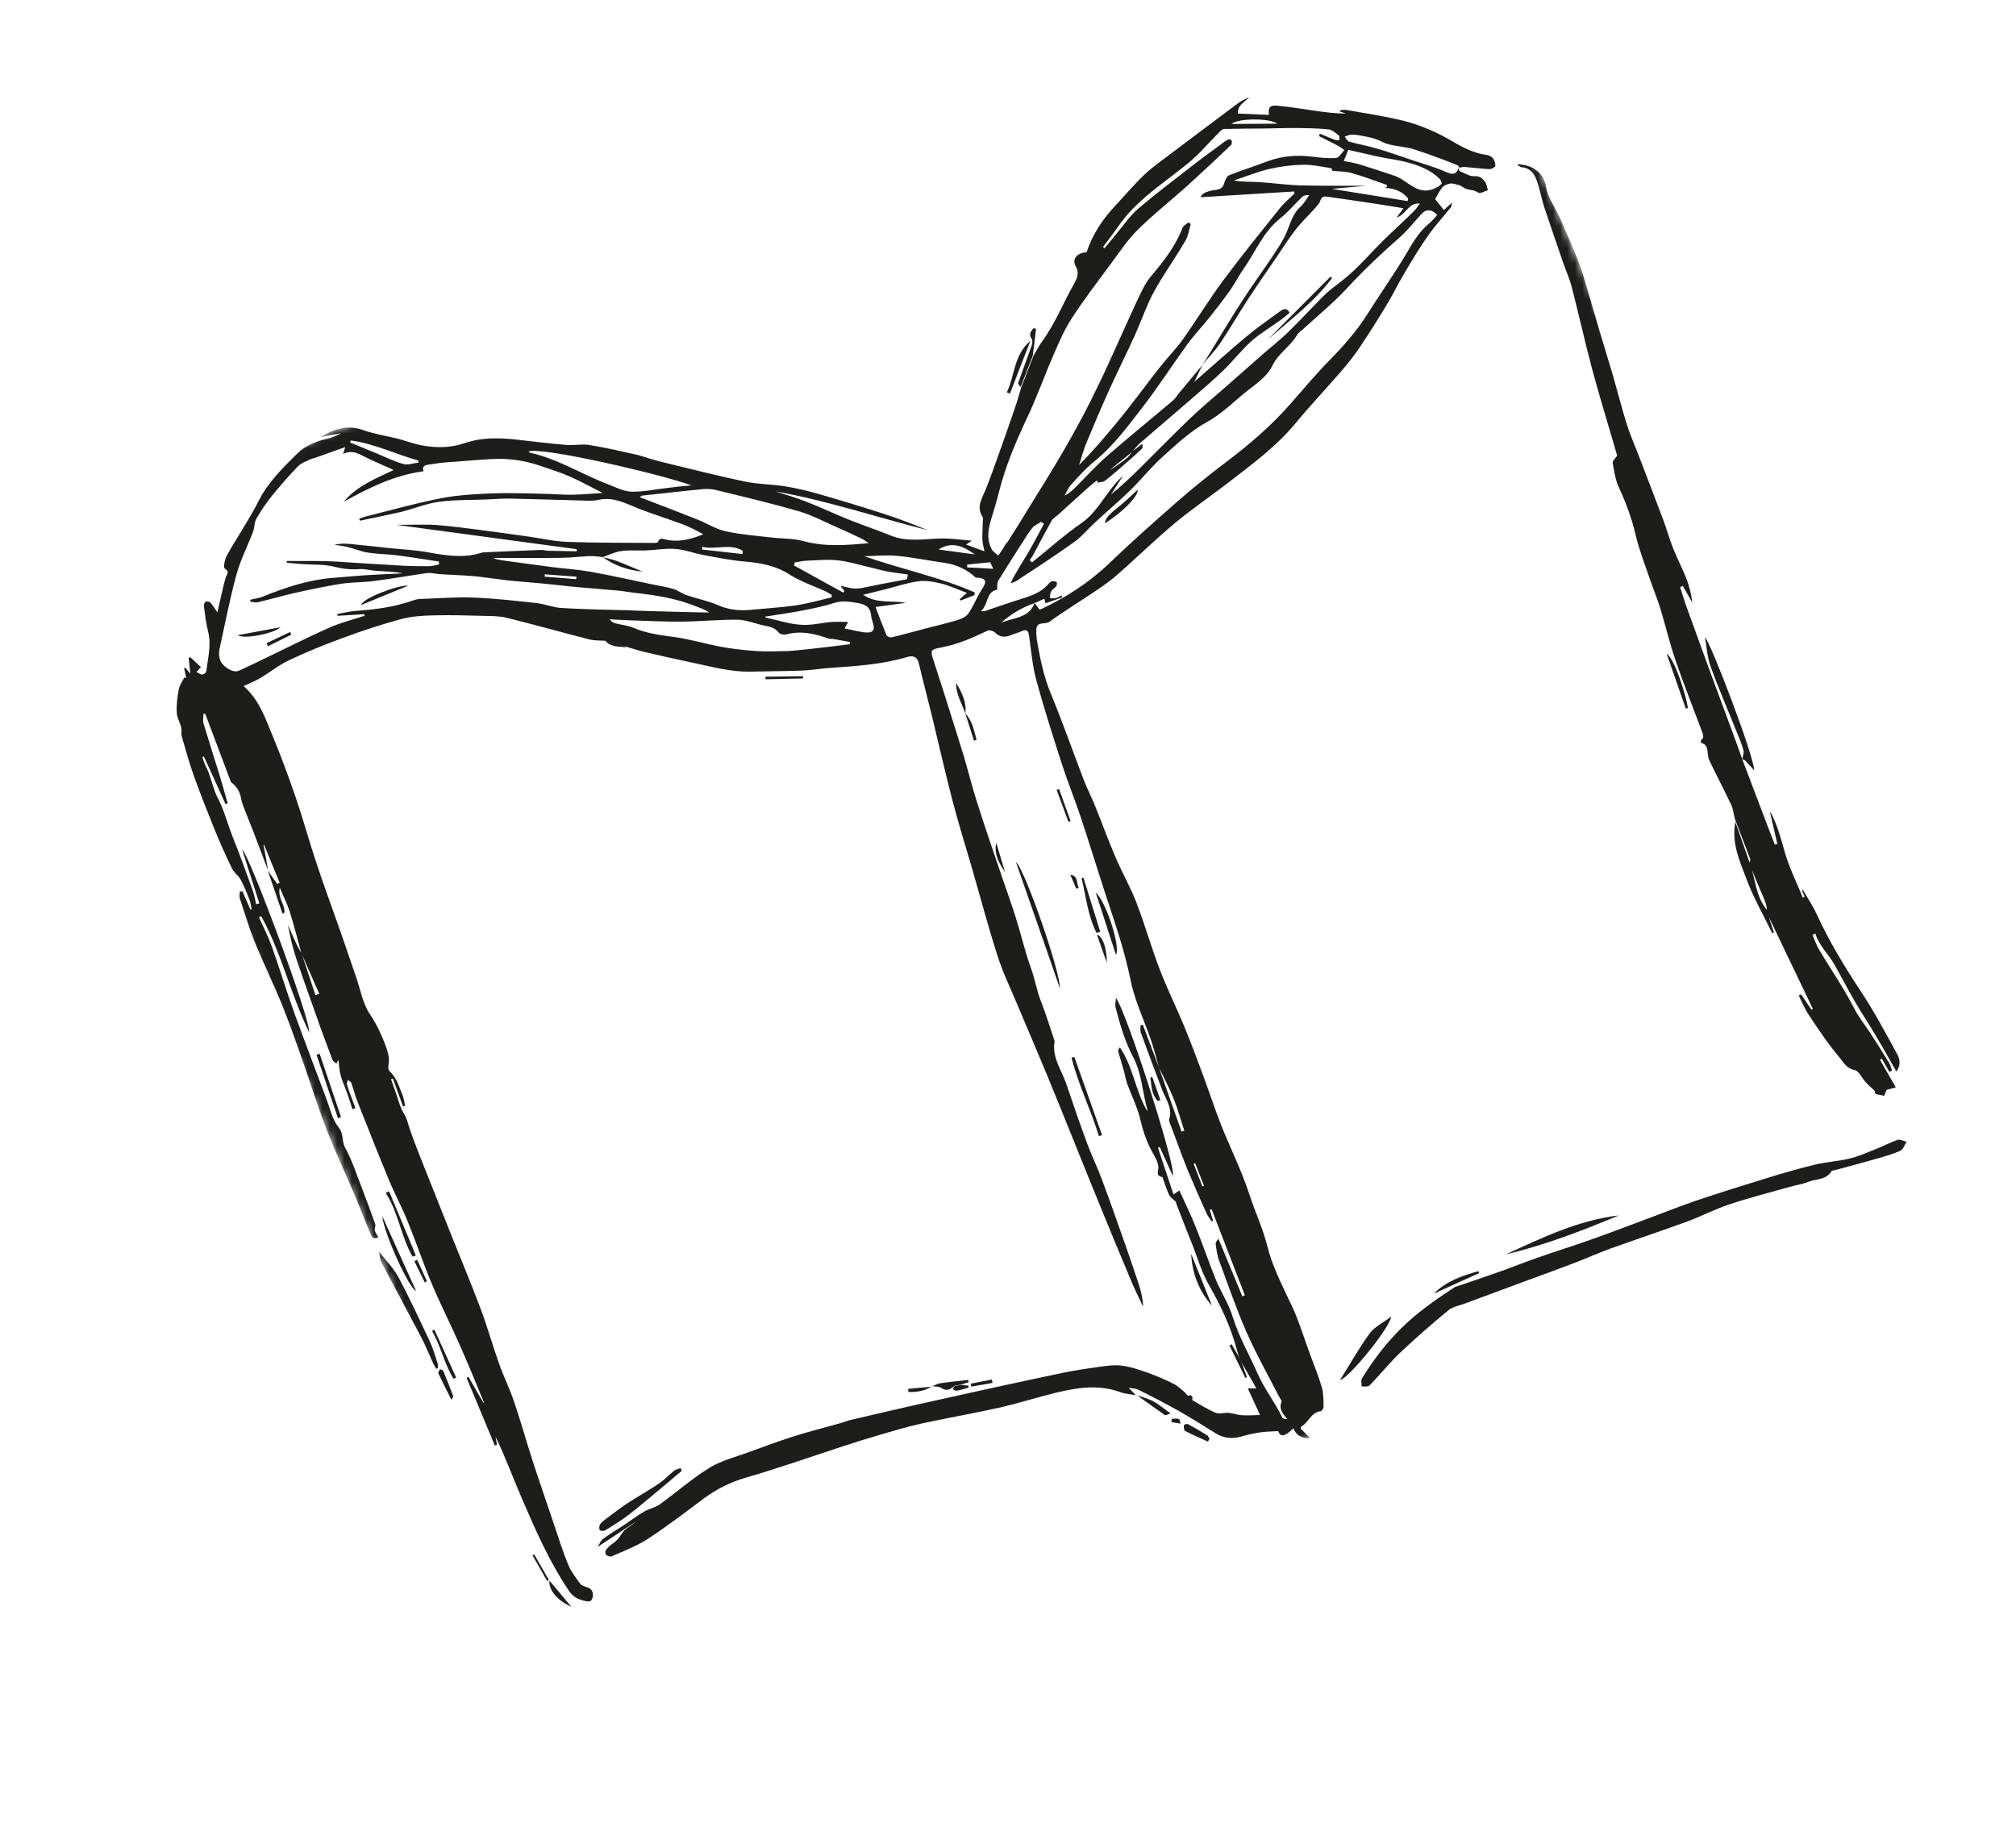 <svg width="272" height="246" viewBox="0 0 272 246" fill="none" xmlns="http://www.w3.org/2000/svg">
<g clip-path="url(#clip0_2066_50214)">
<g clip-path="url(#clip1_2066_50214)">
<mask id="mask0_2066_50214" style="mask-type:luminance" maskUnits="userSpaceOnUse" x="10" y="-5" width="254" height="240">
<path d="M196.43 -4.674L10.773 72.297L78.172 234.865L263.829 157.894L196.43 -4.674Z" fill="white"/>
</mask>
<g mask="url(#mask0_2066_50214)">
<path d="M161.254 156.968C161.193 156.993 161.113 157.027 161.053 157.052C161.45 158.066 161.827 159.09 162.224 160.104C162.304 160.071 162.365 160.046 162.445 160.013C162.048 158.998 161.651 157.983 161.254 156.968ZM77.721 78.157C77.748 78.052 77.766 77.926 77.793 77.82C76.355 77.709 74.946 77.609 73.508 77.498C73.501 77.595 73.482 77.721 73.475 77.818C74.913 77.929 76.323 78.029 77.721 78.157ZM134.015 76.757C133.836 76.383 133.707 76.129 133.599 75.868C132.536 75.978 131.513 76.072 130.499 76.186C130.5 76.303 130.502 76.42 130.492 76.566C131.641 76.608 132.779 76.679 134.015 76.757ZM94.756 73.784C94.737 73.909 94.738 74.027 94.72 74.153C96.552 74.36 98.355 74.556 100.187 74.764C100.197 74.618 100.207 74.472 100.217 74.327C98.505 73.267 96.57 74.235 94.756 73.784ZM172.331 16.688C171.31 15.932 167.13 15.919 166.144 16.729C168.285 16.714 170.259 16.698 172.331 16.688ZM126.637 74.154C128.263 74.376 129.908 74.59 131.534 74.813C130.036 73.759 128.48 72.965 126.637 74.154ZM47.313 59.437C47.278 59.522 47.263 59.599 47.236 59.705C48.46 60.211 49.713 60.73 50.937 61.236C52.105 61.72 53.237 62.288 54.435 62.617C55.048 62.788 55.781 62.507 56.452 62.418C56.438 62.329 56.417 62.22 56.404 62.131C53.366 61.291 50.479 59.846 47.313 59.437ZM181.305 21.719C182.133 21.895 182.81 21.991 183.432 22.182C185 22.664 186.564 23.195 188.121 23.706C189.897 24.291 191.182 26.423 193.477 25.472C193.839 25.322 194.217 25.094 194.5 24.812C194.564 24.738 194.392 24.267 194.208 24.107C193.049 22.96 191.585 22.388 190.062 21.957C188.778 21.593 187.421 21.448 186.102 21.169C184.706 20.875 183.314 20.532 181.91 20.218C181.706 20.751 181.517 21.206 181.305 21.719ZM103.283 83.199C103.279 83.248 103.267 83.276 103.264 83.325C104.842 83.661 106.407 84.192 108.011 84.306C109.38 84.422 110.784 84.052 112.171 83.926C112.858 83.877 113.558 83.917 114.437 83.93C114.191 84.362 114.069 84.578 113.946 84.794C114.851 84.985 115.695 85.201 116.546 85.32C117.795 85.486 118.129 85.041 117.739 83.929C117.659 83.679 117.571 83.409 117.539 83.163C117.463 81.897 116.766 81.525 115.558 81.342C114.524 81.181 113.587 81.027 112.547 81.364C111.257 81.78 109.909 82.056 108.581 82.324C106.817 82.678 105.052 82.914 103.283 83.199ZM122.377 78.161C122.411 77.958 122.457 77.727 122.491 77.524C121.583 77.382 120.671 77.288 119.754 77.125C119.012 76.985 118.285 76.767 117.526 76.587C116.045 76.257 114.574 75.782 113.09 75.618C111.656 75.458 110.209 75.61 108.769 75.664C108.259 75.687 107.751 75.827 107.238 75.898C107.199 76.032 107.161 76.166 107.122 76.3C109.351 77.523 111.559 78.754 113.788 79.976C113.832 79.911 113.867 79.825 113.931 79.752C113.779 79.555 113.619 79.339 113.405 79.05C115.499 79.55 115.491 79.53 117.505 79.096C119.131 78.752 120.763 78.477 122.377 78.161ZM93.3 65.494C88.898 63.922 73.163 60.279 71.329 60.921C71.374 60.973 71.408 61.053 71.465 61.077C75.227 61.9 78.478 63.996 82.036 65.352C83.073 65.747 84.136 66.321 85.209 66.348C86.828 66.384 88.447 66.02 90.091 65.834C91.146 65.703 92.209 65.593 93.3 65.494ZM114.644 86.934C114.651 86.837 114.65 86.719 114.657 86.622C113.923 86.502 113.2 86.353 112.466 86.233C112.235 86.187 111.997 86.239 111.778 86.165C109.92 85.496 108.045 85.07 106.053 85.613C105.754 85.69 105.215 85.583 105.046 85.346C104.465 84.573 103.599 84.531 102.791 84.347C101.687 84.073 100.585 83.634 99.472 83.623C96.963 83.602 94.473 83.856 91.96 83.883C89.633 83.904 87.317 83.779 84.997 83.703C84.091 83.678 83.167 83.613 82.252 83.568C82.457 83.836 82.699 84.019 82.967 84.097C83.791 84.321 84.686 84.375 85.463 84.713C87.245 85.484 89.134 85.715 91.031 85.967C93.188 86.276 95.321 86.925 97.462 87.311C99.016 87.587 100.596 87.757 102.171 87.859C103.524 87.935 104.875 87.894 106.226 87.853C107.128 87.809 108.025 87.697 108.91 87.613C110.83 87.407 112.741 87.18 114.644 86.934ZM130.454 80.002C129.254 79.556 128.139 79.028 126.958 78.739C125.959 78.492 124.84 78.296 123.842 78.45C122.303 78.664 120.8 79.192 119.279 79.563C118.424 79.776 117.568 79.99 116.455 80.263C118.405 81.553 120.332 80.967 122.191 81.352C120.829 81.539 119.448 81.734 118.126 81.905C118.637 83.25 119.097 84.475 119.607 85.702C119.682 85.884 120.109 86.06 120.318 85.997C121.759 85.659 123.174 85.261 124.598 84.883C126.042 84.497 127.511 84.171 128.938 83.744C129.547 83.563 130.288 83.303 130.615 82.837C131.307 81.89 131.721 80.727 132.348 79.736C132.963 78.773 133.468 77.998 131.703 77.951C131.683 77.96 131.646 77.928 131.617 77.916C130.434 76.826 129.034 76.18 127.428 75.949C125.3 75.652 123.182 75.209 121.047 75.009C119.572 74.865 118.085 75.034 116.608 75.056C121.575 76.795 126.728 77.843 131.513 79.941C131.494 80.066 131.476 80.192 131.477 80.309C130.845 80.548 130.221 80.806 129.609 81.037C129.563 80.985 129.53 80.904 129.485 80.852C129.765 80.618 130.057 80.355 130.454 80.002ZM117.221 73.292C116.838 73.05 116.597 72.867 116.352 72.733C115.302 72.248 114.264 71.735 113.202 71.279C111.42 70.508 109.68 69.554 107.824 69.003C104.176 67.944 100.487 67.067 96.789 66.171C96.184 66.02 95.535 65.935 94.925 66C92.132 66.261 89.364 66.583 86.588 66.885C86.499 66.898 86.412 67.029 86.348 67.103C88.963 68.118 91.532 69.081 94.078 70.102C95.371 70.603 96.575 71.402 97.922 71.692C99.923 72.137 101.964 72.281 103.999 72.523C105.462 72.695 107.019 72.639 108.428 73.022C111.275 73.8 114.133 73.582 117.221 73.292ZM160.329 30.014C160.431 30.09 160.533 30.166 160.656 30.233C160.426 30.988 160.339 31.803 159.951 32.459C158.862 34.326 157.641 36.106 156.515 37.941C155.964 38.83 155.457 39.772 155.008 40.736C154.323 42.27 153.74 43.88 153.047 45.394C151.96 47.779 150.788 50.129 149.7 52.514C148.59 54.956 147.544 57.442 146.519 59.919C146.142 60.83 145.907 61.801 145.587 62.735C147.362 60.985 148.929 59.132 150.488 57.259C151.513 56.032 152.472 54.762 153.46 53.503C154.503 52.151 155.498 50.795 156.57 49.454C157.558 48.195 158.693 47.064 159.616 45.761C161.461 43.157 163.13 40.412 165.02 37.859C167.492 34.546 170.094 31.321 172.676 28.104C173.246 27.372 173.991 26.78 174.655 26.104C174.641 26.015 174.628 25.926 174.615 25.837C170.425 26.088 166.244 26.359 161.986 26.614C162.234 26.017 162.779 25.909 163.367 25.735C163.996 25.545 164.861 25.753 165.144 24.786C165.272 24.356 165.508 23.786 165.85 23.644C167.509 22.98 169.227 22.457 170.914 21.805C172.932 21.039 174.986 20.871 177.106 21.148C178.151 21.281 179.237 21.397 180.289 21.315C180.673 21.274 181.021 20.634 181.38 20.249C181.119 20.074 180.89 19.863 180.617 19.716C179.741 19.254 178.853 18.82 177.957 18.366C177.984 18.26 178.04 18.166 178.087 18.052C178.762 18.315 179.425 18.606 180.1 18.869C180.291 18.931 180.517 18.908 180.712 18.922C180.697 18.716 180.75 18.387 180.639 18.291C180.222 17.969 179.756 17.526 179.281 17.463C177.778 17.308 176.236 17.286 174.722 17.277C173.326 17.266 171.935 17.324 170.526 17.342C168.738 17.352 166.949 17.362 165.149 17.401C164.934 17.395 164.691 17.662 164.503 17.834C163.124 19.231 161.844 20.752 160.35 21.985C157.01 24.738 153.254 27.003 150.775 30.696C150.155 31.59 149.47 32.441 148.821 33.323C148.895 33.387 148.96 33.431 149.033 33.494C149.6 32.811 150.157 32.108 150.723 31.425C151.641 30.338 152.439 29.134 153.5 28.222C155.882 26.173 158.4 24.28 160.881 22.355C162.091 21.405 163.347 20.507 164.573 19.597C164.914 19.338 165.247 19.059 165.633 18.852C165.765 18.773 166.122 18.837 166.155 18.918C166.21 19.107 166.227 19.431 166.111 19.55C164.183 21.387 162.247 23.204 160.295 24.98C158.062 26.991 155.693 28.846 153.55 30.961C152.111 32.383 150.984 34.101 149.774 35.735C148.003 38.121 146.215 40.466 144.603 42.951C143.638 44.436 142.915 46.104 142.203 47.744C140.955 50.596 139.916 53.551 138.583 56.368C137.078 59.564 135.706 62.798 134.83 66.204C134.617 67 134.424 67.788 134.183 68.572C133.664 70.391 132.824 72.178 133.783 74.093C133.953 74.447 134.377 74.672 134.688 74.968C134.951 74.576 135.201 74.213 135.463 73.821C135.544 73.504 135.809 73.347 135.964 73.094C136.841 71.74 137.69 70.373 138.531 68.987C139.923 66.711 141.352 64.468 142.695 62.189C143.769 60.399 144.798 58.557 145.787 56.731C146.744 54.943 147.644 53.131 148.516 51.307C149.34 49.597 150.087 47.872 150.883 46.15C151.868 43.972 152.844 41.775 153.865 39.63C154.244 38.836 154.683 38.017 155.249 37.334C156.924 35.342 158.541 33.327 159.498 30.854C159.582 30.489 160.037 30.277 160.329 30.014ZM48.569 70.262C48.536 70.182 48.494 70.081 48.461 70.001C48.771 69.895 49.073 69.77 49.372 69.694C52.704 68.855 56.043 67.919 59.422 67.249C61.691 66.804 64.064 66.669 66.386 66.579C68.708 66.49 71.036 66.586 73.368 66.634C74.626 66.654 75.878 66.772 77.149 66.764C78.46 66.74 79.778 66.618 81.318 66.522C79.677 65.693 78.324 64.933 76.883 64.303C75.557 63.721 74.151 63.289 72.778 62.821C70.632 62.083 68.423 61.819 66.166 61.952C64.812 62.042 63.437 62.14 62.091 62.25C60.834 62.347 59.58 62.395 58.352 62.621C57.827 62.72 56.786 62.657 57.15 63.591C53.195 64.122 49.773 65.824 46.377 67.704C48.107 65.618 50.611 64.603 53.117 63.423C51.84 62.844 50.692 62.352 49.577 61.824C48.555 61.351 47.631 60.602 46.296 61.25C46.409 60.897 46.463 60.685 46.576 60.332C45.182 60.839 43.941 61.259 42.446 61.808C42.386 61.833 42.091 61.861 41.817 61.998C41.25 62.28 40.609 62.499 40.198 62.929C38.975 64.191 37.827 65.516 36.714 66.874C35.921 67.863 35.222 68.908 34.588 69.996C34.299 70.493 34.348 71.181 34.153 71.734C33.42 73.665 32.436 75.559 31.895 77.553C31.009 80.822 30.363 84.156 29.639 87.475C29.322 88.928 29.896 89.917 31.292 90.494C31.576 90.612 31.985 90.631 32.239 90.502C33.792 89.811 35.312 89.04 36.829 88.316C39.407 87.082 41.941 85.796 44.553 84.642C46.034 84.005 47.615 83.609 49.175 83.103C49.17 83.035 49.166 82.966 49.152 82.877C47.955 82.949 46.758 83.02 45.541 83.1C45.528 83.011 45.523 82.943 45.51 82.854C46.37 82.71 47.197 82.485 48.07 82.429C50.682 82.243 53.256 81.907 55.742 81.018C56.112 80.888 56.528 80.81 56.908 80.817C59.259 80.739 61.608 80.544 63.936 80.64C66.742 80.751 69.562 81.068 72.354 81.373C73.517 81.504 74.665 81.995 75.843 82.049C78.82 82.231 81.807 82.266 84.79 82.35C85.628 82.38 86.454 82.439 87.284 82.448C89.604 82.525 91.936 82.572 94.247 82.629C94.725 82.643 95.194 82.637 95.672 82.651C95.088 82.209 94.483 82.059 93.913 81.823C91.245 80.736 88.423 80.302 85.582 79.993C84.962 79.92 84.346 79.798 83.725 79.725C81.813 79.551 79.889 79.405 77.977 79.23C76.19 79.075 74.419 78.842 72.632 78.686C71.254 78.55 69.853 78.47 68.467 78.313C66.956 78.138 65.439 77.894 63.916 77.747C62.372 77.609 60.801 77.576 59.246 77.466C58.691 77.436 58.118 77.249 57.565 77.337C55.246 77.661 52.921 78.083 50.593 78.387C49.074 78.592 47.524 78.551 46.013 78.776C43.889 79.115 41.786 79.562 39.691 80.029C38.053 80.402 36.416 80.891 34.758 81.272C34.459 81.349 34.097 81.216 33.777 81.183C33.764 81.095 33.779 81.018 33.766 80.929C34.343 80.784 34.933 80.728 35.477 80.503C38.525 79.263 41.636 78.232 44.927 77.977C46.528 77.855 48.112 77.694 49.701 77.601C51.242 77.505 52.799 77.449 54.348 77.373C53.155 77.113 51.974 77.107 50.787 77.033C50.009 76.978 49.225 76.737 48.449 76.799C47.26 76.891 46.138 76.743 44.976 76.446C43.641 76.127 42.218 76.222 40.808 76.122C40.099 76.062 39.39 76.002 38.681 75.942C38.697 75.865 38.683 75.776 38.699 75.699C40.046 75.707 41.386 75.694 42.733 75.701C43.632 75.706 44.538 75.731 45.434 75.785C48.167 75.949 50.869 76.15 53.594 76.294C54.975 76.382 56.38 76.413 57.768 76.403C58.246 76.418 58.745 76.258 59.23 76.175C59.22 76.037 59.219 75.92 59.229 75.774C57.267 75.479 55.316 75.155 53.35 74.909C52.11 74.763 50.86 74.762 49.623 74.567C48.715 74.425 47.852 74.051 46.959 73.831C46.354 73.681 45.734 73.608 45.106 73.515C45.791 73.348 46.467 73.328 47.107 73.392C48.951 73.572 50.803 73.771 52.655 73.971C54.332 74.148 56.037 74.22 57.696 74.523C60.089 74.946 62.453 75.358 64.86 74.619C65.029 74.573 65.178 74.534 65.365 74.528C67.913 74.415 70.461 74.302 73.017 74.21C73.3 74.21 73.597 74.299 73.889 74.32C75.196 74.344 76.504 74.368 77.811 74.392C77.818 74.295 77.825 74.198 77.811 74.109C69.663 73.005 61.544 71.913 53.522 70.828C54.011 70.813 54.647 70.809 55.282 70.805C56.444 70.819 57.62 70.756 58.787 70.838C60.711 70.984 62.608 71.236 64.525 71.479C66.791 71.766 69.073 72.094 71.327 72.41C73.079 72.651 74.808 73.066 76.553 73.121C80.48 73.262 84.409 73.237 88.335 73.261C88.501 73.263 88.739 73.212 88.774 73.126C89.025 72.48 89.409 72.722 89.9 72.825C91.612 73.2 93.245 72.759 94.884 72.103C93.955 71.568 93.03 71.102 92.05 70.73C90.127 70.017 88.149 69.399 86.238 68.658C84.46 67.956 82.761 66.986 80.715 67.456C80.049 67.614 79.32 67.563 78.628 67.543C75.361 67.459 72.106 67.345 68.847 67.281C67.775 67.254 66.732 67.356 65.664 67.398C63.508 67.489 61.334 67.424 59.213 67.713C57.476 67.961 55.805 68.654 54.095 69.08C52.287 69.499 50.414 69.875 48.569 70.262ZM139.588 81.381C137.896 81.965 136.386 82.874 135.053 84.04C136.695 83.336 138.817 83.447 139.588 81.381C139.806 81.621 140 81.918 140.222 82.227C140.271 82.231 140.388 82.229 140.469 82.196C143.824 80.616 146.883 78.664 149.587 76.08C152.626 73.169 155.764 70.382 158.93 67.607C161.044 65.763 163.239 64.004 165.468 62.325C168.627 59.93 171.602 57.376 174.207 54.385C175.907 52.453 177.541 50.478 179.352 48.643C181.278 46.688 183.073 44.646 184.538 42.317C186.212 39.642 188.065 37.057 189.674 34.337C190.574 32.809 191.433 31.297 192.803 30.163C193.207 29.83 193.55 29.404 193.91 29.02C193.224 28.219 192.406 28.18 191.759 28.897C190.785 29.961 189.913 31.101 188.84 32.041C186.382 34.193 184.027 36.419 181.795 38.831C179.922 40.858 177.775 42.62 175.738 44.479C175.498 44.697 175.181 44.899 175.015 45.18C174.092 46.766 172.444 47.685 171.616 49.444C171.032 50.653 169.753 51.608 168.627 52.476C166.667 53.949 165.034 55.758 162.819 56.959C160.633 58.172 158.709 59.961 156.84 61.656C155.295 63.051 153.977 64.706 152.486 66.174C150.954 67.658 149.312 69.046 147.744 70.499C146.784 71.368 145.967 72.415 144.908 73.16C142.377 74.965 139.776 76.656 137.183 78.368C136.947 78.537 136.62 78.602 136.338 78.719C137.028 77.253 137.878 76.004 138.655 74.692C139.432 73.379 140.123 72.031 140.843 70.694C140.732 70.598 140.622 70.503 140.491 70.415C140.102 70.671 139.61 70.851 139.323 71.183C138.821 71.792 138.401 72.485 137.972 73.158C136.853 74.896 135.753 76.626 134.682 78.367C134.504 78.677 134.57 79.121 134.528 79.587C133.017 79.812 133.367 81.625 132.362 82.443C132.622 82.5 132.808 82.494 132.989 82.419C134.379 81.96 135.753 81.462 137.152 81.023C138.712 80.518 140.342 80.126 141.462 78.788C141.59 78.641 141.758 78.477 141.927 78.43C142.125 78.395 142.376 78.433 142.544 78.552C142.637 78.608 142.613 78.948 142.526 79.078C142.331 79.348 141.997 79.51 141.831 79.791C141.676 80.044 141.701 80.388 141.64 80.696C141.903 80.705 142.191 80.774 142.429 80.723C142.707 80.654 142.964 80.477 143.218 80.349C143.251 80.429 143.284 80.51 143.326 80.61C142.565 80.879 141.823 81.139 141.062 81.407C141.007 81.218 140.964 81 140.9 80.79C140.566 80.952 140.092 81.173 139.588 81.381ZM162.117 49.348C162.356 49.013 162.603 48.699 162.793 48.36C164.403 45.758 165.957 43.133 167.624 40.554C168.95 38.518 170.378 36.558 171.733 34.534C172.301 33.685 172.881 32.807 173.335 31.912C174.018 30.543 174.246 28.986 175.466 27.891C175.946 27.456 176.262 26.853 176.641 26.342C176.263 26.286 175.916 26.359 175.696 26.568C174.681 27.532 173.792 28.632 172.706 29.483C170.438 31.296 169.399 33.968 167.801 36.258C167.129 37.197 166.624 38.256 165.952 39.195C165.073 40.432 164.117 41.654 163.173 42.848C162.197 44.078 161.11 45.213 160.191 46.467C158.178 49.235 156.332 52.124 154.246 54.829C152.223 57.46 150.233 60.172 147.601 62.301C146.471 63.218 145.494 64.331 144.5 65.404C144.128 65.817 143.913 66.378 143.624 66.876C144.219 66.605 144.647 66.215 145.047 65.814C146.518 64.355 147.887 62.82 149.448 61.465C152.343 58.944 155.327 56.527 158.278 54.03C158.559 53.795 158.729 53.466 158.964 53.179C160.032 51.887 161.121 50.587 162.209 49.286C161.866 49.995 161.543 50.695 161.132 51.525C163.527 49.448 165.791 47.4 168.138 45.436C169.612 44.212 171.205 43.103 172.761 41.963C173.162 41.679 173.653 41.498 173.994 42.206C173.537 42.584 173.141 42.938 172.7 43.238C171.433 44.165 170.047 44.975 168.87 46.006C167.493 47.237 166.362 48.72 165.031 50.004C163.667 51.324 162.222 52.56 160.797 53.788C158.455 55.82 156.096 57.812 153.754 59.845C153.39 60.161 153.096 60.59 152.776 60.958C151.751 61.784 150.733 62.63 149.688 63.465C150.543 62.969 151.337 62.38 152.115 61.751C152.363 61.554 152.533 61.224 152.748 60.946C153.193 60.596 153.638 60.247 154.103 59.889C154.187 60.208 154.17 60.451 154.054 60.57C153.259 61.324 152.426 62.047 151.593 62.77C150.781 63.484 149.948 64.207 149.09 64.869C148.842 65.066 148.433 65.047 148.114 65.132C148.072 65.031 148.031 64.93 147.989 64.83C147.657 65.109 147.316 65.368 146.983 65.648C145.587 66.887 144.218 68.139 142.83 69.399C142.506 69.698 142.079 69.922 141.889 70.26C141.074 71.707 140.295 73.186 139.516 74.665C139.347 74.994 139.132 75.272 138.933 75.59C139.024 75.695 139.134 75.79 139.244 75.886C141.46 74.118 143.569 72.206 145.88 70.611C148.315 68.917 149.344 66.108 151.51 64.219C150.962 65.06 150.414 65.9 149.886 66.732C151.305 65.602 152.604 64.355 153.876 63.097C156.102 60.9 158.284 58.651 160.527 56.494C161.931 55.158 163.416 53.905 164.874 52.64C166.759 50.986 168.624 49.339 170.51 47.685C171.602 46.736 172.741 45.84 173.768 44.848C175.343 43.298 176.865 41.677 178.423 40.087C179.33 39.145 180.418 38.411 181.423 37.593C183.278 36.093 184.825 34.248 186.528 32.552C187.903 31.203 189.344 29.898 190.719 28.55C191.003 28.267 191.233 27.912 191.567 27.467C189.975 27.325 189.753 28.95 188.434 29.355C188.836 28.788 189.127 28.408 189.353 28.101C188.04 27.891 186.689 27.649 185.335 27.456C183.296 27.145 181.264 26.855 179.233 26.565C178.779 26.494 178.365 26.406 178.143 27.064C177.971 27.56 177.511 27.986 177.14 28.4C176.366 29.263 175.497 30.072 174.797 30.999C173.861 32.212 173.027 33.502 172.185 34.771C170.921 36.616 169.649 38.441 168.422 40.318C167.096 42.353 165.872 44.465 164.517 46.489C163.749 47.539 162.886 48.416 162.117 49.348ZM81.293 75.166C80.73 75.117 80.17 75.019 79.612 75.038C78.378 75.077 77.154 75.254 75.932 75.266C73.027 75.314 70.137 75.286 67.236 75.285C67.001 75.288 66.775 75.311 66.54 75.314C67.321 75.604 68.07 75.647 68.824 75.759C70.692 75.999 72.578 76.279 74.446 76.519C76.189 76.74 77.959 76.855 79.687 77.153C82.465 77.653 85.225 78.278 87.988 78.854C88.97 79.06 89.947 79.198 90.893 79.49C91.515 79.68 92.059 80.139 92.68 80.329C94.054 80.798 95.51 81.067 96.837 81.649C98.306 82.29 99.761 82.442 101.325 82.289C103.342 82.09 105.372 81.979 107.375 81.691C108.995 81.444 110.6 80.991 112.21 80.607C112.208 80.49 112.207 80.372 112.214 80.275C111.969 80.141 111.737 79.978 111.492 79.843C109.856 79.082 108.117 78.529 106.612 77.573C104.678 76.323 102.613 75.952 100.389 75.765C98.554 75.606 96.724 75.232 94.883 74.887C93.658 74.664 92.442 74.177 91.198 74.079C89.877 73.966 88.541 74.214 87.198 74.275C86.062 74.322 84.927 74.202 83.812 74.358C82.944 74.482 82.123 74.893 81.281 75.195L81.293 75.166ZM186.891 25.348C187.441 25.025 187.019 24.917 186.771 24.831C185.304 24.308 183.828 23.763 182.333 23.345C181.509 23.121 180.619 23.136 179.756 23.046C179.748 23.025 179.683 22.698 179.585 22.692C178.349 22.497 177.099 22.213 175.857 22.232C174.311 22.26 172.743 22.461 171.234 22.804C169.624 23.188 168.054 23.839 166.474 24.353C167.651 24.573 168.73 24.503 169.82 24.57C171.658 24.68 173.495 24.957 175.357 25.011C178.341 25.095 181.323 25.061 184.322 25.068C182.846 25.208 181.363 25.328 179.681 25.483C183.245 26.057 186.587 26.606 189.92 27.135C189.947 27.03 189.966 26.904 189.993 26.798C189.195 25.785 188.106 25.434 186.891 25.348ZM36.174 117.462C35.491 115.645 34.781 113.817 34.098 112C33.651 110.865 33.184 109.737 32.757 108.593C32.551 108.042 32.516 107.443 32.29 106.9C32.045 106.364 31.667 105.908 31.148 105.51L27.694 96.326C27.617 96.311 27.528 96.324 27.451 96.309C27.449 96.758 27.346 97.249 27.472 97.668C28.152 99.934 28.881 102.203 29.581 104.461C29.977 105.759 30.334 107.074 30.718 108.4C30.618 108.442 30.529 108.455 30.428 108.497C29.447 106.356 28.485 104.207 27.511 102.087C27.451 102.112 27.37 102.145 27.302 102.15C27.415 102.481 27.508 102.819 27.65 103.162C27.8 103.524 28.019 103.881 28.149 104.252C28.577 105.396 28.831 106.635 29.39 107.701C30.269 109.365 30.697 111.193 31.394 112.932C32.342 115.276 33.19 117.661 34.057 120.038C34.296 120.67 34.393 121.361 34.572 122.018C34.721 121.98 34.842 121.93 34.991 121.892C34.232 119.493 33.454 117.103 32.679 114.665C33.538 115.087 41.954 137.664 41.703 139.278C39.153 134.037 37.943 128.5 35.239 123.629C35.139 123.67 35.038 123.712 34.937 123.754C35.5 125.054 36.163 126.312 36.637 127.626C37.471 129.922 38.192 132.288 38.986 134.601C39.511 136.153 40.057 137.696 40.642 139.222C41.732 142.191 42.861 145.143 43.971 148.104C44.498 149.489 44.809 151.036 45.689 152.133C46.416 153.035 46.084 153.998 46.56 154.862C47.521 156.61 48.128 158.529 48.855 160.398C49.466 161.985 50.048 163.56 50.619 165.163C50.707 165.433 50.517 165.771 50.565 166.058C50.642 166.357 50.868 166.617 51.05 166.942C50.246 167.394 50.08 166.708 49.879 166.225C49.125 164.462 48.451 162.665 47.696 160.902C46.483 158.032 45.12 155.2 44.007 152.288C42.819 149.195 41.852 146.01 40.745 142.883C39.873 140.438 39.02 137.984 38.056 135.6C36.891 132.734 35.533 129.97 34.368 127.104C33.595 125.183 33.012 123.207 32.36 121.237C32.264 120.946 32.365 120.621 32.349 120.298C32.466 120.296 32.595 120.266 32.712 120.265C33.075 121.082 33.417 121.907 33.779 122.724C33.848 122.719 33.888 122.703 33.957 122.698C33.85 122.27 33.824 121.809 33.649 121.386C33.285 120.452 32.93 119.538 32.445 118.654C32.151 118.115 31.543 117.73 31.281 117.155C30.438 115.405 29.635 113.638 28.912 111.838C27.939 109.435 26.986 107.023 26.114 104.577C25.51 102.893 25.039 101.13 24.536 99.405C24.417 99.005 24.537 98.555 24.439 98.147C24.281 97.482 23.868 96.827 23.848 96.152C23.794 95.112 23.927 94.066 24.116 93.044C24.226 92.456 24.604 91.945 24.877 91.408C24.962 91.443 25.039 91.459 25.125 91.494C25.038 91.058 24.952 90.622 24.837 90.174C24.898 90.149 24.938 90.132 24.998 90.107C25.179 90.316 25.359 90.524 25.684 90.908C25.597 90.072 25.516 89.421 25.455 88.762C25.535 88.729 25.604 88.724 25.684 88.691C26.143 89.114 26.602 89.537 27.114 90.032C26.946 90.196 26.746 90.397 26.502 90.663C26.775 90.809 27.025 91.013 27.288 91.022C27.474 91.015 27.803 90.784 27.825 90.61C28.049 88.819 28.537 87.036 28.073 85.176C27.78 84.071 27.656 82.919 27.504 81.756C27.477 81.578 27.607 81.265 27.748 81.206C27.909 81.14 28.249 81.164 28.376 81.3C28.667 81.604 28.895 81.981 29.328 82.627C29.65 81.243 29.919 80.07 30.188 78.897C30.269 78.581 30.35 78.264 30.439 77.968C30.567 77.537 31.061 77.191 30.322 76.719C30.126 76.588 30.303 75.477 30.592 74.979C31.989 72.489 33.623 70.113 34.906 67.576C36.19 65.039 38.161 63.136 40.115 61.194C41.283 60.026 42.854 59.492 44.444 59.116C45.001 58.98 45.548 58.706 46.054 58.449C45.134 58.618 44.193 58.796 43.273 58.965C45.071 57.842 46.918 57.288 49.052 58.055C50.52 58.579 52.125 58.81 53.651 59.191C54.735 59.473 55.781 59.889 56.88 60.094C58.847 60.458 60.782 60.458 62.764 59.777C64.867 59.047 67.114 59.059 69.354 59.286C71.701 59.54 74.043 59.843 76.413 60.04C77.442 60.132 78.496 59.884 79.481 60.042C81.606 60.387 83.692 60.867 85.798 61.339C86.5 61.496 87.195 61.75 87.894 61.956C88.564 62.15 89.226 62.324 89.908 62.489C93.443 63.335 96.983 64.25 100.546 64.99C102.25 65.346 104.039 65.335 105.778 65.605C107.266 65.837 108.776 66.178 110.222 66.593C113.219 67.45 116.213 68.356 119.183 69.318C121.198 69.969 123.187 70.725 125.152 71.538C118.299 69.803 111.581 67.54 104.605 66.303C105.97 66.752 107.379 67.135 108.709 67.668C110.649 68.421 112.53 69.316 114.458 70.097C116.378 70.859 118.324 71.514 120.224 72.284C122.4 73.151 124.588 72.739 126.821 72.662C128.172 72.621 129.534 72.835 131.118 72.957C130.809 73.179 130.697 73.249 130.348 73.488C131.234 73.805 131.966 74.091 132.824 74.396C132.719 73.803 132.551 73.283 132.54 72.745C132.518 71.952 132.593 71.166 132.599 70.385C132.613 70.19 132.671 69.93 132.592 69.798C131.631 68.333 132.563 67.168 133.065 65.874C133.708 64.24 134.274 62.59 134.881 60.923C135.588 58.931 136.296 56.939 136.975 54.936C137.283 54.029 137.535 53.099 137.815 52.181C138.364 50.774 138.913 49.367 139.462 47.96C139.838 47.332 140.158 46.681 140.58 46.105C142.33 43.728 143.405 40.971 144.846 38.415C145.238 37.71 145.713 36.923 145.13 35.915C144.592 34.958 145.338 34.083 146.6 34.055C147.384 31.678 148.71 29.642 150.411 27.828C151.753 26.399 153.013 24.886 154.437 23.54C155.569 22.458 156.901 21.575 158.132 20.617C161.094 18.374 164.065 16.152 167.056 13.921C167.509 13.591 168.024 13.354 168.559 13.109C167.945 13.788 166.91 14.194 167.025 15.326C168.466 15.389 169.831 15.436 171.204 15.504C171.093 14.441 171.308 14.163 172.463 14.274C174.209 14.447 175.957 14.736 177.688 14.986C178.965 15.164 180.262 15.334 181.573 15.309C181.325 15.224 181.057 15.146 180.809 15.06C180.804 14.991 180.788 14.951 180.783 14.882C181.058 14.863 181.376 14.778 181.636 14.835C184.183 15.289 186.766 15.657 189.262 16.274C191.653 16.863 193.879 17.851 196.027 19.107C197.406 19.927 198.868 20.666 200.522 20.9C200.842 20.932 201.22 21.106 201.409 21.334C201.643 21.614 201.77 22.034 201.754 22.394C201.744 22.54 201.266 22.809 201.011 22.82C199.91 22.781 198.807 22.625 197.709 22.538C197.438 22.509 197.159 22.577 196.893 22.617C196.823 22.504 196.756 22.343 196.642 22.296C195.56 21.848 194.466 21.429 193.36 21.038C192.437 20.689 191.491 20.398 190.556 20.078C190.365 20.015 190.171 20.002 189.96 19.947C188.795 19.699 187.508 19.666 186.49 19.145C185.5 18.635 184.506 18.458 183.464 18.276C183.078 18.2 182.661 18.161 182.269 18.182C181.994 18.202 181.7 18.347 181.43 18.435C181.628 18.684 181.786 19.066 182.046 19.124C183.321 19.468 184.623 19.707 185.886 20.079C187.389 20.518 188.885 21.053 190.364 21.549C191.957 22.092 193.577 22.529 195.112 23.213C196.003 23.599 196.484 23.565 196.812 22.65C196.851 22.799 196.842 23.062 196.919 23.078C197.574 23.349 198.264 23.817 198.931 23.777C199.647 23.739 200.015 24.059 200.336 24.492C200.587 24.812 200.613 25.273 200.751 25.664C200.312 25.799 199.689 26.175 199.448 25.992C198.946 25.634 198.416 25.665 197.909 25.522C197.506 25.405 197.153 25.009 196.728 24.95C196.391 24.877 196.021 24.724 195.706 24.76C195.31 24.83 194.859 24.993 194.615 25.259C194.232 25.701 193.976 26.279 193.632 26.87C193.981 27.315 194.368 27.792 194.808 28.341C195.132 28.041 195.424 27.779 195.904 27.343C195.808 27.737 195.826 27.895 195.73 28.005C194.734 29.244 193.644 30.427 192.721 31.73C191.592 33.33 190.585 34.998 189.586 36.686C188.734 38.101 188.012 39.603 187.148 41.046C185.986 42.967 184.796 44.876 183.541 46.741C182.786 47.879 181.938 48.962 181.044 49.993C178.958 52.415 176.741 54.75 174.7 57.224C172.137 60.315 168.924 62.638 165.802 65.064C163.373 66.944 160.829 68.659 158.482 70.623C155.815 72.838 153.356 75.272 150.742 77.559C149.846 78.356 148.839 79.056 147.843 79.728C145.761 81.134 143.628 82.419 141.599 83.898C141.021 84.326 139.955 83.801 139.834 84.818C139.765 85.507 139.871 86.218 139.989 86.9C140.403 89.206 140.888 91.458 141.798 93.652C143.367 97.436 144.714 101.313 146.182 105.139C146.651 106.383 147.289 107.581 147.778 108.818C148.693 111.08 149.519 113.357 150.474 115.603C151.378 117.728 152.536 119.725 153.361 121.884C154.482 124.816 155.333 127.836 156.454 130.768C157.425 133.338 158.658 135.799 159.718 138.356C160.628 140.55 161.448 142.757 162.277 144.985C163.132 147.273 163.877 149.582 164.771 151.853C166.025 154.99 167.548 158.039 168.583 161.219C169.337 163.548 170.401 165.773 170.985 168.149C171.725 171.074 173.114 173.683 174.378 176.391C175.31 178.411 175.948 180.576 176.727 182.682C177.276 184.177 177.893 185.667 178.341 187.203C178.586 188.021 178.55 188.957 178.577 189.818C178.591 190.024 178.349 190.408 178.192 190.426C176.882 190.568 176.56 191.952 175.583 192.498C175.491 192.56 175.494 192.795 175.494 192.795C175.932 193.226 176.297 193.594 176.744 194.046C175.706 194.217 174.857 193.648 174.501 192.734C173.346 193.874 172.793 193.962 172.442 193.116C171.706 193.162 170.954 193.167 170.214 193.261C169.366 193.377 168.514 193.542 167.676 193.795C166.398 194.183 165.199 194.138 164.029 193.42C162.373 192.384 160.717 191.349 159.017 190.379C157.232 189.373 155.403 188.433 153.563 187.521C153.204 187.339 152.763 187.357 152.281 187.274C152.682 187.674 152.982 187.998 153.273 188.302L153.285 188.273C152.571 188.144 151.822 188.101 151.155 187.859C148.203 186.77 145.287 187.248 142.395 187.952C139.869 188.574 137.39 189.366 134.868 189.94C131.374 190.728 127.824 191.327 124.321 192.095C122.376 192.524 120.449 193.111 118.533 193.669C116.848 194.156 115.159 194.691 113.478 195.246C109.198 196.643 104.939 198.149 100.621 199.397C98.516 200.01 96.662 200.944 94.93 202.228C92.444 204.084 89.995 205.973 87.394 207.664C85.889 208.642 84.173 209.283 82.519 210.016C82.317 210.099 81.956 209.966 81.771 209.807C81.653 209.691 81.652 209.29 81.759 209.151C81.986 208.845 82.29 208.554 82.619 208.323C83.161 207.98 83.512 207.575 83.857 206.984C84.257 206.299 85.154 205.904 85.791 205.333C84.141 206.418 82.5 207.523 80.645 208.74C80.911 208.3 81.047 207.889 81.336 207.675C82.202 207.033 83.11 206.492 84.021 205.902C84.984 205.266 85.914 204.551 86.923 203.967C87.566 203.583 88.385 203.455 89.003 203.011C91.237 201.4 93.342 199.537 95.671 198.099C97.266 197.108 99.166 196.627 100.971 195.973C102.977 195.236 104.983 194.498 107.022 193.842C109.151 193.171 111.309 192.631 113.442 192.029C113.861 191.903 114.264 191.736 114.692 191.629C117.573 190.954 120.454 190.278 123.343 189.623C126.599 188.886 129.873 188.19 133.129 187.453C133.884 187.281 134.647 187.13 135.402 186.959C138.11 186.379 140.809 185.778 143.506 185.227C145.012 184.933 146.514 184.687 148.033 184.482C149.108 184.343 150.206 184.147 151.272 184.272C152.484 184.406 153.675 184.832 154.829 185.227C156.02 185.653 157.196 186.156 158.328 186.725C158.894 187.009 159.398 187.484 159.885 187.919C160.106 188.111 160.184 188.527 160.633 188.246C160.654 188.237 160.834 188.446 160.893 188.587C160.934 188.687 160.812 188.903 160.84 188.915C161.863 189.505 162.891 190.164 163.982 190.632C164.494 190.844 165.175 190.609 165.758 190.65C166.37 190.703 166.96 190.931 167.543 190.972C168.321 191.027 169.097 190.965 170.007 190.941C169.45 189.71 168.93 188.628 168.356 187.356C168.777 187.347 169.108 187.351 169.509 187.35C168.814 186.128 168.074 184.855 167.353 183.573L167.35 183.621C167.195 183.19 167.04 182.759 166.925 182.311C166.104 179.137 164.736 176.236 163.11 173.395C162.101 171.644 161.541 169.611 160.777 167.71C160.071 165.951 159.385 164.183 158.691 162.395C158.666 162.334 158.693 162.229 158.648 162.177C158.349 161.853 157.917 161.607 157.738 161.233C157.38 160.485 157.144 159.686 156.842 158.844C156.4 158.745 156.075 158.644 156.259 157.836C156.397 157.26 156.043 156.463 155.712 155.892C154.84 154.414 154.274 152.879 153.894 151.221C153.499 149.473 152.657 147.841 152.045 146.137C151.857 145.625 151.797 145.084 151.649 144.555C151.399 143.668 151.121 142.769 150.871 141.882C150.833 141.733 150.904 141.562 151.095 141.341C152.884 143.949 153.192 147.195 154.751 149.875C154.731 149.883 154.831 149.841 154.823 149.821C154.133 147.418 154.077 144.893 152.871 142.61C151.769 140.519 151.117 138.265 150.526 135.986C150.416 135.607 150.536 135.156 150.562 134.65C152.035 136.611 158.765 157.623 158.232 158.669C157.624 157.317 157.05 156.046 156.475 154.774C156.395 154.807 156.314 154.841 156.234 154.874C156.936 156.966 157.618 159.065 158.328 161.177C158.645 160.975 158.882 160.806 159.118 160.637C159.888 162.323 160.673 163.932 161.329 165.571C162.269 167.894 163.059 170.256 163.999 172.579C164.733 174.35 165.81 175.98 166.355 177.806C167.173 180.463 168.57 182.809 169.654 185.308C170.578 187.425 172.034 189.228 173.002 191.28C173.069 191.441 173.397 191.494 173.681 191.494C173.105 190.789 172.523 190.181 172.895 189.201C172.978 189.002 172.67 188.658 172.541 188.404C171.056 185.505 169.45 182.656 168.146 179.682C166.776 176.546 165.667 173.303 164.477 170.092C164.205 169.379 164.123 168.611 164.02 167.852C163.997 167.626 164.261 167.351 164.384 167.135C165.51 169.853 166.562 172.389 167.614 174.925C167.734 174.875 167.835 174.834 167.956 174.783C166.471 170.917 164.957 167.039 163.472 163.173C163.392 163.206 163.311 163.239 163.222 163.253C163.374 163.732 163.506 164.22 163.666 164.72C163.614 164.765 163.553 164.79 163.501 164.835C163.254 164.466 162.966 164.114 162.771 163.699C161.892 161.752 161.026 159.776 160.208 157.803C159.427 155.862 158.726 153.888 157.994 151.95C157.889 151.64 157.662 151.263 157.759 150.986C158.206 149.503 157.318 148.386 156.838 147.169C155.85 144.559 154.862 141.949 153.915 139.323C153.818 139.033 153.882 138.676 153.886 138.344C153.995 138.322 154.084 138.309 154.193 138.287C154.917 140.205 155.65 142.142 156.374 144.059C157.381 146.944 158.388 149.829 159.416 152.706C159.537 152.656 159.657 152.605 159.787 152.575C159.32 151.165 158.925 149.701 158.378 148.324C157.797 146.866 157.055 145.475 156.374 144.059C156.019 142.862 155.733 141.659 155.337 140.479C154.409 137.726 153.093 135.064 152.531 132.23C151.737 128.266 150.402 124.478 149.149 120.658C148.033 117.228 146.978 113.773 145.843 110.351C145.036 107.949 144.08 105.586 143.293 103.176C142.076 99.387 140.859 95.598 139.82 91.783C139.293 89.831 139.126 87.777 138.838 85.773C138.737 85.131 138.551 84.854 137.855 85.167C137.36 85.395 136.844 85.515 136.34 85.724C135.555 86.049 134.867 85.981 134.219 85.329C134.018 85.13 133.511 84.986 133.269 85.086C131.205 86.083 129.129 86.992 126.843 87.397C125.507 87.644 125.522 87.85 125.95 89.112C126.61 91.102 127.23 93.11 127.871 95.109C128.596 97.427 129.341 99.737 130.046 102.063C130.692 104.248 131.23 106.455 131.937 108.615C132.943 111.783 134.022 114.898 135.09 118.041C135.737 119.943 136.416 121.808 137.022 123.727C137.756 126.065 138.3 128.458 139.142 130.774C139.657 132.188 139.874 133.679 140.43 135.076C141.094 136.735 141.606 138.481 142.19 140.174C142.24 140.294 142.298 140.435 142.279 140.561C141.922 142.714 143.23 144.39 143.86 146.251C144.772 148.963 145.713 151.687 146.705 154.366C147.313 156.001 148.081 157.57 148.688 159.205C149.781 162.126 150.813 165.071 151.837 167.996C152.463 169.789 153.088 171.582 153.665 173.372C153.96 174.311 154.203 175.295 154.236 176.343C153.667 175.14 153.077 173.946 152.568 172.718C151.213 169.505 149.886 166.305 148.571 163.076C147.247 159.826 145.915 156.557 144.612 153.3C143.53 150.634 142.469 147.96 141.367 145.303C140.032 142.082 138.665 138.898 137.31 135.686C136.4 133.492 135.349 131.356 134.629 129.107C133.354 125.177 132.3 121.156 131.145 117.176C130.257 114.124 129.309 111.096 128.51 108.031C127.527 104.239 126.663 100.446 125.741 96.629C125.157 94.253 124.54 91.913 123.976 89.529C123.742 88.564 123.165 88.426 122.347 88.671C118.964 89.672 115.491 89.886 112.005 90.128C110.74 90.204 109.492 90.438 108.238 90.486C105.916 90.576 103.601 90.569 101.292 90.63C98.464 90.694 95.775 89.898 93.04 89.333C90.922 88.89 88.816 88.419 86.721 87.919C85.857 87.711 84.999 87.406 84.166 87.162C83.314 86.925 82.489 86.701 81.636 86.465C80.907 86.413 80.171 86.459 79.481 86.273C75.787 85.328 72.128 84.297 68.421 83.38C67.472 83.138 66.427 83.122 65.431 83.11C63.072 83.051 60.703 82.971 58.373 83.041C56.925 83.075 55.433 83.175 54.037 83.564C51.428 84.269 48.837 85.131 46.299 86.065C43.821 86.974 41.377 87.964 39.012 89.086C37.628 89.731 36.414 90.729 35.088 91.515C34.446 91.899 33.733 92.171 32.864 92.579C35.053 94.502 35.821 97.038 36.834 99.425C37.953 102.122 38.959 104.89 39.916 107.654C40.911 110.567 41.717 113.536 42.684 116.437C43.715 119.549 44.846 122.618 45.937 125.704C46.659 127.788 47.361 129.879 48.091 131.982C48.65 133.614 48.96 135.444 49.888 136.828C50.746 138.1 51.385 139.416 51.921 140.821C52.218 141.595 52.52 142.437 52.473 143.234C52.439 143.721 52.255 144.245 52.575 144.561C53.537 145.459 53.852 146.673 54.319 147.8C54.502 148.243 54.545 148.745 54.668 149.212C54.568 149.254 54.479 149.267 54.378 149.309C53.929 148.056 53.452 146.792 53.004 145.539C52.923 145.572 52.843 145.605 52.754 145.619C52.951 146.15 53.119 146.67 53.316 147.202C53.71 148.265 53.959 149.436 54.557 150.367C54.917 150.95 54.996 151.483 55.198 152.083C55.867 154.094 56.684 156.067 57.462 158.056C58.599 160.911 59.743 163.786 60.88 166.641C62.208 169.959 63.597 173.252 64.853 176.624C65.782 179.093 66.482 181.634 67.363 184.099C67.975 185.803 68.797 187.444 69.36 189.145C70.259 191.768 70.989 194.438 71.839 197.058C72.794 199.988 73.801 202.873 74.777 205.795C75.382 207.596 75.947 209.414 76.673 211.165C77.049 212.071 77.694 212.889 78.263 213.691C78.423 213.907 78.745 214.057 79.005 214.115C79.764 214.295 80.093 214.749 79.973 215.483C79.837 216.294 79.244 216.115 78.716 215.98C77.949 215.779 77.326 215.471 76.811 214.741C74.131 210.78 72.24 206.446 70.368 202.102C69.193 199.382 68.17 196.574 66.866 193.883C66.919 194.238 67.001 194.605 67.053 194.961C66.953 195.003 66.872 195.036 66.763 195.057C65.495 191.998 64.215 188.967 62.946 185.907C63.026 185.873 63.127 185.832 63.208 185.798C63.878 186.959 64.556 188.141 65.226 189.302C65.246 189.294 65.267 189.285 65.307 189.269C64.264 186.752 63.232 184.208 62.129 181.716C60.9 178.923 59.51 176.197 58.322 173.387C57.125 170.557 56.158 167.656 55.001 164.809C54.245 162.928 53.276 161.16 52.5 159.288C51.023 155.725 49.614 152.157 48.197 148.569C47.892 147.776 47.679 146.92 47.394 146.119C47.327 145.958 47.071 145.852 46.915 145.704C46.89 145.927 46.755 146.171 46.81 146.361C47.155 147.421 47.561 148.456 47.955 149.519C47.814 149.577 47.693 149.628 47.552 149.686C47.328 148.977 47.105 148.267 46.853 147.546C46.56 146.724 46.186 145.935 45.961 145.109C45.774 144.431 45.757 143.707 45.651 142.996C45.56 143.175 45.49 143.346 45.399 143.525C45.215 143.366 44.942 143.219 44.858 143.018C44.298 141.552 43.757 140.078 43.217 138.603C42.126 135.517 41.023 132.459 39.973 129.356C39.481 127.885 39.138 126.376 38.848 124.822C39.243 125.719 39.639 126.617 40.055 127.506C40.242 127.9 40.461 128.258 40.688 128.635C41.307 130.525 41.945 132.407 42.564 134.298C42.725 134.231 42.906 134.156 43.075 134.109C42.276 132.294 41.468 130.459 40.668 128.644C40.147 126.76 39.674 124.88 39.084 123.002C38.755 121.982 38.266 121.029 37.749 119.781C37.426 121.165 38.494 122.091 38.378 123.177C38.297 123.21 38.188 123.232 38.108 123.265C37.453 121.343 36.789 119.401 36.133 117.478C36.55 118.084 36.986 118.682 37.403 119.288C37.515 119.217 37.616 119.176 37.728 119.106C37.027 117.415 36.318 115.704 35.637 114.004C35.617 114.013 35.576 114.029 35.556 114.038C35.781 115.148 35.973 116.295 36.174 117.462Z" fill="#1D1D1B"/>
</g>
<mask id="mask1_2066_50214" style="mask-type:luminance" maskUnits="userSpaceOnUse" x="10" y="-5" width="254" height="240">
<path d="M196.43 -4.674L10.773 72.297L78.172 234.865L263.829 157.894L196.43 -4.674Z" fill="white"/>
</mask>
<g mask="url(#mask1_2066_50214)">
<path d="M236.02 116.535C236.065 116.304 236.2 116.059 236.125 115.878C235.484 114.162 234.795 112.443 234.146 110.707C233.899 110.054 233.885 109.282 233.598 108.646C232.629 106.594 231.568 104.604 230.6 102.552C230.388 102.098 230.458 101.526 230.318 101.018C230.274 100.8 230.109 100.515 229.93 100.424C229.523 100.239 229.218 100.129 229.71 99.666C229.826 99.547 229.821 99.195 229.738 98.994C228.515 95.703 227.203 92.425 226.061 89.101C225.276 86.808 224.72 84.444 224.015 82.117C223.602 80.779 223.059 79.471 222.597 78.129C221.925 76.166 221.164 74.217 220.682 72.2C220.168 69.936 219.36 67.817 218.395 65.717C217.929 64.707 217.777 63.543 217.581 62.445C217.538 62.227 217.902 61.911 218.196 61.482C218.091 61.172 217.943 60.644 217.787 60.095C216.764 56.604 215.7 53.129 214.758 49.603C213.802 45.989 212.987 42.317 212.052 38.695C211.775 37.63 211.309 36.62 210.944 35.568C210.07 33.005 209.176 30.451 208.331 27.9C208.019 26.92 207.837 25.911 207.525 24.931C207.187 23.774 206.736 22.687 205.27 22.564C205.075 22.55 204.886 22.322 204.653 22.159C206.507 22.192 208.242 23.077 208.606 25.262C208.846 26.695 209.829 27.986 210.446 29.358C211.22 31.113 211.987 32.848 212.701 34.628C213.16 35.735 213.538 36.875 213.876 38.032C214.548 40.278 215.171 42.52 215.843 44.766C216.417 46.722 217.024 48.64 217.599 50.596C218.234 52.81 218.8 55.028 219.475 57.225C219.93 58.664 220.546 60.037 221.09 61.462C222.186 64.334 223.311 67.218 224.387 70.098C224.864 71.362 225.22 72.677 225.718 73.933C226.265 75.311 226.961 76.65 227.509 78.027C227.914 79.062 228.171 80.135 228.331 81.319C227.905 80.575 227.47 79.812 227.044 79.069C226.924 79.119 226.803 79.169 226.682 79.219C227.002 80.218 227.302 81.226 227.671 82.229C228.92 85.698 230.181 89.138 231.451 92.599C232.255 94.766 233.051 96.913 233.855 99.08C234.273 100.204 234.672 101.336 235.071 102.468C236.092 105.159 237.104 107.829 238.126 110.519C238.561 111.684 239.008 112.819 239.464 113.975C239.573 113.953 239.694 113.903 239.803 113.882C239.473 112.461 239.152 111.061 238.823 109.641C238.843 109.632 238.855 109.604 238.895 109.587C239.074 109.961 239.244 110.315 239.403 110.698C240.044 112.13 240.415 113.651 240.855 115.168C241.463 117.204 242.43 119.138 243.228 121.119C243.308 121.086 243.409 121.044 243.489 121.011C243.373 120.729 243.236 120.455 243.119 120.173C243.159 120.157 243.219 120.132 243.251 120.095C243.86 121.164 244.56 122.171 245.068 123.281C246.778 127.007 248.877 130.477 251.137 133.881C252.911 136.566 254.436 139.449 255.985 142.274C256.358 142.945 256.465 143.774 255.86 144.59C254.921 142.951 254.055 141.376 253.13 139.825C252.179 138.214 251.135 136.665 250.205 135.046C249.291 133.467 248.457 131.855 247.555 130.247C246.731 128.772 245.434 127.635 244.927 125.958C244.795 126.037 244.662 126.115 244.541 126.165C244.862 126.882 245.11 127.651 245.523 128.306C247.052 130.856 248.763 133.332 250.119 135.978C250.754 137.224 251.589 138.27 252.339 139.398C253.202 140.739 254.064 142.08 254.887 143.437C255.08 143.734 255.15 144.13 255.272 144.48C255.151 144.531 255.03 144.581 254.91 144.631C254.57 144.04 254.231 143.449 253.892 142.859C253.82 142.912 253.719 142.954 253.647 143.008C254.334 144.209 255.021 145.41 255.778 146.724C255.209 146.889 254.81 147.007 254.552 147.067C254.402 147.389 254.296 147.645 254.19 147.901C253.721 147.624 252.825 147.854 252.967 147.229C252.427 146.722 252.022 146.371 251.669 145.974C251.189 145.442 250.796 144.496 250.237 144.398C249.117 144.201 248.685 143.272 248.143 142.647C246.611 140.829 245.287 138.831 243.962 136.832C243.451 136.053 243.104 135.159 242.693 134.339C242.794 134.297 242.906 134.227 243.007 134.185C243.477 134.863 243.935 135.57 244.404 136.248C244.456 136.202 244.537 136.169 244.589 136.124C242.657 132.089 240.716 128.034 238.664 123.766C238.945 124.617 239.127 125.225 239.329 125.826C239.248 125.859 239.188 125.884 239.116 125.938C237.965 123.56 236.625 121.238 235.695 118.769C234.775 116.32 233.582 113.842 234.132 110.901C234.816 112.835 235.458 114.668 236.1 116.502C236.851 118.597 236.868 120.972 238.4 122.79C238.37 122.26 238.218 121.781 238.026 121.318C237.326 119.744 236.679 118.125 236.02 116.535Z" fill="#1D1D1B"/>
</g>
<mask id="mask2_2066_50214" style="mask-type:luminance" maskUnits="userSpaceOnUse" x="10" y="-5" width="254" height="240">
<path d="M196.43 -4.674L10.773 72.297L78.172 234.865L263.829 157.894L196.43 -4.674Z" fill="white"/>
</mask>
<g mask="url(#mask2_2066_50214)">
<path d="M196.317 173.664C197.849 173.147 200.23 172.349 202.595 171.51C204.199 170.939 205.789 170.28 207.401 169.73C209.766 168.891 212.153 168.161 214.517 167.322C217.132 166.403 219.694 165.412 222.292 164.452C224.479 163.64 226.662 162.759 228.874 162.007C231.916 160.981 234.964 160.025 238.04 159.08C240.277 158.388 242.503 157.725 244.778 157.182C246.36 156.786 248.006 156.717 249.587 156.321C250.749 156.051 251.86 155.544 252.975 155.105C254.01 154.699 254.975 154.181 256.027 153.816C256.357 153.703 256.826 153.98 257.24 154.068C256.966 154.488 256.776 155.11 256.381 155.297C255.262 155.784 254.057 156.119 252.871 156.446C251.145 156.949 249.394 157.392 247.66 157.875C247.471 157.93 247.187 157.929 247.1 158.06C246.35 159.267 244.988 159.053 243.901 159.504C243.136 159.821 242.279 159.917 241.481 160.153C238.759 160.928 236.004 161.622 233.332 162.518C231.401 163.153 229.564 164.127 227.639 164.831C224.218 166.084 220.777 167.227 217.348 168.46C215.805 169.005 214.3 169.7 212.774 170.286C210.434 171.185 208.077 172.044 205.721 172.903C203.022 173.904 200.323 174.905 197.644 175.898C196.911 176.178 196.023 176.311 195.442 176.787C193.191 178.641 190.973 180.574 188.857 182.584C187.422 183.957 186.167 185.539 184.776 186.965C184.576 187.166 184.085 187.063 183.722 187.095C183.717 186.743 183.582 186.304 183.749 186.023C184.435 184.889 185.186 183.799 185.994 182.733C186.587 181.944 187.217 181.188 187.884 180.463C190.123 177.955 192.765 175.963 196.317 173.664Z" fill="#1D1D1B"/>
</g>
<mask id="mask3_2066_50214" style="mask-type:luminance" maskUnits="userSpaceOnUse" x="10" y="-5" width="254" height="240">
<path d="M196.43 -4.674L10.773 72.297L78.172 234.865L263.829 157.894L196.43 -4.674Z" fill="white"/>
</mask>
<g mask="url(#mask3_2066_50214)">
<path d="M235.063 102.447C235.13 102.042 235.336 101.627 235.234 101.268C235.034 100.501 234.725 99.757 234.417 99.012C233.205 95.976 231.901 93.001 230.79 89.923C230.341 88.67 230.264 87.287 230.033 85.991C230.769 86.629 236.601 101.833 236.676 103.949C236.286 103.521 235.925 103.104 235.523 102.705C235.436 102.552 235.233 102.518 235.063 102.447Z" fill="#1D1D1B"/>
</g>
<mask id="mask4_2066_50214" style="mask-type:luminance" maskUnits="userSpaceOnUse" x="10" y="-5" width="254" height="240">
<path d="M196.43 -4.674L10.773 72.297L78.172 234.865L263.829 157.894L196.43 -4.674Z" fill="white"/>
</mask>
<g mask="url(#mask4_2066_50214)">
<path d="M58.861 184.699C58.72 184.475 58.58 184.25 58.451 183.996C57.927 182.846 57.463 181.67 56.878 180.544C55.096 177.155 53.281 173.802 51.499 170.413C51.275 169.987 51.184 169.482 51.164 168.924C52.041 170.07 53.118 171.133 53.782 172.392C55.282 175.214 56.621 178.103 57.989 181.003C58.446 181.993 58.743 183.05 59.08 184.09C59.126 184.259 59.084 184.442 59.07 184.636C59.01 184.661 58.921 184.674 58.861 184.699Z" fill="#1D1D1B"/>
</g>
<mask id="mask5_2066_50214" style="mask-type:luminance" maskUnits="userSpaceOnUse" x="10" y="-5" width="254" height="240">
<path d="M196.43 -4.674L10.773 72.297L78.172 234.865L263.829 157.894L196.43 -4.674Z" fill="white"/>
</mask>
<g mask="url(#mask5_2066_50214)">
<path d="M203.136 169.281C208.053 167.03 212.92 164.658 218.407 164.011C213.423 166.101 208.393 168.021 203.136 169.281Z" fill="#1D1D1B"/>
</g>
<mask id="mask6_2066_50214" style="mask-type:luminance" maskUnits="userSpaceOnUse" x="10" y="-5" width="254" height="240">
<path d="M196.43 -4.674L10.773 72.297L78.172 234.865L263.829 157.894L196.43 -4.674Z" fill="white"/>
</mask>
<g mask="url(#mask6_2066_50214)">
<path d="M91.981 198.474C91.245 199.086 90.516 199.718 89.779 200.331C88.149 201.691 86.547 203.062 84.872 204.37C83.838 205.176 82.725 205.85 81.613 206.523C81.44 206.619 81.023 206.579 80.933 206.475C80.817 206.311 80.833 205.95 80.936 205.743C81.07 205.498 81.339 205.292 81.567 205.103C82.577 204.354 83.571 203.565 84.627 202.868C86.019 201.96 87.494 201.136 88.879 200.208C89.638 199.705 90.264 198.997 90.977 198.442C91.206 198.253 91.549 198.228 91.831 198.112C91.881 198.232 91.931 198.353 91.981 198.474Z" fill="#1D1D1B"/>
</g>
<mask id="mask7_2066_50214" style="mask-type:luminance" maskUnits="userSpaceOnUse" x="10" y="-5" width="254" height="240">
<path d="M196.43 -4.674L10.773 72.297L78.172 234.865L263.829 157.894L196.43 -4.674Z" fill="white"/>
</mask>
<g mask="url(#mask7_2066_50214)">
<path d="M180.794 186.233C182.159 184.063 183.346 181.919 184.775 179.959C185.435 179.048 186.598 178.495 187.692 177.664C187.569 179.131 181.985 185.975 180.794 186.233Z" fill="#1D1D1B"/>
</g>
<mask id="mask8_2066_50214" style="mask-type:luminance" maskUnits="userSpaceOnUse" x="10" y="-5" width="254" height="240">
<path d="M196.43 -4.674L10.773 72.297L78.172 234.865L263.829 157.894L196.43 -4.674Z" fill="white"/>
</mask>
<g mask="url(#mask8_2066_50214)">
<path d="M143.012 133.392C141.064 127.783 139.124 122.195 137.068 116.324C138.253 117.248 143.081 131.169 143.012 133.392Z" fill="#1D1D1B"/>
</g>
<mask id="mask9_2066_50214" style="mask-type:luminance" maskUnits="userSpaceOnUse" x="10" y="-5" width="254" height="240">
<path d="M196.43 -4.674L10.773 72.297L78.172 234.865L263.829 157.894L196.43 -4.674Z" fill="white"/>
</mask>
<g mask="url(#mask9_2066_50214)">
<path d="M147.844 120.467C149.14 121.487 151.221 127.701 150.563 128.846C149.68 126.146 148.816 123.437 147.844 120.467Z" fill="#1D1D1B"/>
</g>
<mask id="mask10_2066_50214" style="mask-type:luminance" maskUnits="userSpaceOnUse" x="10" y="-5" width="254" height="240">
<path d="M196.43 -4.674L10.773 72.297L78.172 234.865L263.829 157.894L196.43 -4.674Z" fill="white"/>
</mask>
<g mask="url(#mask10_2066_50214)">
<path d="M144.956 142.636C146.202 146.154 147.44 149.651 148.686 153.168C148.545 153.227 148.416 153.257 148.275 153.315C147.17 149.739 145.493 146.377 144.569 142.726C144.698 142.696 144.827 142.666 144.956 142.636Z" fill="#1D1D1B"/>
</g>
<mask id="mask11_2066_50214" style="mask-type:luminance" maskUnits="userSpaceOnUse" x="10" y="-5" width="254" height="240">
<path d="M196.43 -4.674L10.773 72.297L78.172 234.865L263.829 157.894L196.43 -4.674Z" fill="white"/>
</mask>
<g mask="url(#mask11_2066_50214)">
<path d="M51.564 164.087C53.066 167.427 54.581 170.739 56.125 174.179C55.261 173.972 51.846 166.588 51.564 164.087Z" fill="#1D1D1B"/>
</g>
<mask id="mask12_2066_50214" style="mask-type:luminance" maskUnits="userSpaceOnUse" x="10" y="-5" width="254" height="240">
<path d="M196.43 -4.674L10.773 72.297L78.172 234.865L263.829 157.894L196.43 -4.674Z" fill="white"/>
</mask>
<g mask="url(#mask12_2066_50214)">
<path d="M52.496 160.753C53.689 163.631 54.911 166.522 56.104 169.4C55.963 169.459 55.802 169.525 55.661 169.584C54.106 166.856 53.758 163.626 52.041 160.965C52.202 160.898 52.343 160.84 52.496 160.753Z" fill="#1D1D1B"/>
</g>
<mask id="mask13_2066_50214" style="mask-type:luminance" maskUnits="userSpaceOnUse" x="10" y="-5" width="254" height="240">
<path d="M196.43 -4.674L10.773 72.297L78.172 234.865L263.829 157.894L196.43 -4.674Z" fill="white"/>
</mask>
<g mask="url(#mask13_2066_50214)">
<path d="M139.341 48.011C138.792 49.418 138.243 50.825 137.695 52.232C137.571 52.047 137.325 51.795 137.372 51.681C137.97 49.995 138.597 48.319 139.195 46.632C139.292 46.356 139.343 45.91 139.191 45.714C138.73 45.056 139.134 44.723 139.408 44.303C139.534 44.322 139.66 44.34 139.785 44.359C139.651 45.571 139.496 46.791 139.341 48.011Z" fill="#1D1D1B"/>
</g>
<mask id="mask14_2066_50214" style="mask-type:luminance" maskUnits="userSpaceOnUse" x="10" y="-5" width="254" height="240">
<path d="M196.43 -4.674L10.773 72.297L78.172 234.865L263.829 157.894L196.43 -4.674Z" fill="white"/>
</mask>
<g mask="url(#mask14_2066_50214)">
<path d="M147.941 125.877C146.775 123.576 146.528 120.99 145.931 118.524C146.011 118.491 146.1 118.478 146.181 118.444C146.927 120.871 147.694 123.29 148.441 125.717C148.259 125.792 148.09 125.838 147.941 125.877Z" fill="#1D1D1B"/>
</g>
<mask id="mask15_2066_50214" style="mask-type:luminance" maskUnits="userSpaceOnUse" x="10" y="-5" width="254" height="240">
<path d="M196.43 -4.674L10.773 72.297L78.172 234.865L263.829 157.894L196.43 -4.674Z" fill="white"/>
</mask>
<g mask="url(#mask15_2066_50214)">
<path d="M135.846 52.951C136.918 50.643 136.814 47.832 139.025 45.995C138.095 48.362 137.186 50.721 136.265 53.108C136.102 53.057 135.98 52.99 135.846 52.951Z" fill="#1D1D1B"/>
</g>
<mask id="mask16_2066_50214" style="mask-type:luminance" maskUnits="userSpaceOnUse" x="10" y="-5" width="254" height="240">
<path d="M196.43 -4.674L10.773 72.297L78.172 234.865L263.829 157.894L196.43 -4.674Z" fill="white"/>
</mask>
<g mask="url(#mask16_2066_50214)">
<path d="M224.864 88.206C226.028 89.021 227.497 93.931 227.736 95.531C227.635 95.573 227.546 95.586 227.446 95.628C226.585 93.154 225.725 90.68 224.864 88.206Z" fill="#1D1D1B"/>
</g>
<mask id="mask17_2066_50214" style="mask-type:luminance" maskUnits="userSpaceOnUse" x="10" y="-5" width="254" height="240">
<path d="M196.43 -4.674L10.773 72.297L78.172 234.865L263.829 157.894L196.43 -4.674Z" fill="white"/>
</mask>
<g mask="url(#mask17_2066_50214)">
<path d="M163.519 176.199C161.775 174.209 160.855 171.878 160.712 169.2C161.652 171.524 162.6 173.867 163.519 176.199Z" fill="#1D1D1B"/>
</g>
<mask id="mask18_2066_50214" style="mask-type:luminance" maskUnits="userSpaceOnUse" x="10" y="-5" width="254" height="240">
<path d="M196.43 -4.674L10.773 72.297L78.172 234.865L263.829 157.894L196.43 -4.674Z" fill="white"/>
</mask>
<g mask="url(#mask18_2066_50214)">
<path d="M45.602 150.895C44.631 148.042 43.66 145.189 42.71 142.328C42.851 142.269 42.98 142.239 43.121 142.181C44.092 145.034 45.042 147.895 46.013 150.748C45.872 150.807 45.722 150.845 45.602 150.895Z" fill="#1D1D1B"/>
</g>
<mask id="mask19_2066_50214" style="mask-type:luminance" maskUnits="userSpaceOnUse" x="10" y="-5" width="254" height="240">
<path d="M196.43 -4.674L10.773 72.297L78.172 234.865L263.829 157.894L196.43 -4.674Z" fill="white"/>
</mask>
<g mask="url(#mask19_2066_50214)">
<path d="M193.46 174.565C195.174 172.84 197.294 172.15 199.468 171.532C199.501 171.612 199.535 171.693 199.576 171.794C197.528 172.714 195.5 173.625 193.46 174.565Z" fill="#1D1D1B"/>
</g>
<mask id="mask20_2066_50214" style="mask-type:luminance" maskUnits="userSpaceOnUse" x="10" y="-5" width="254" height="240">
<path d="M196.43 -4.674L10.773 72.297L78.172 234.865L263.829 157.894L196.43 -4.674Z" fill="white"/>
</mask>
<g mask="url(#mask20_2066_50214)">
<path d="M125.7 187.113C126.083 186.954 126.452 186.707 126.856 186.657C128.1 186.471 129.349 186.355 130.61 186.209C130.652 186.31 130.673 186.419 130.707 186.5C130.356 186.621 130.017 186.715 129.667 186.836C129.38 186.884 129.093 186.932 128.807 186.981C128.266 187.441 127.741 187.824 126.997 187.282C126.671 187.064 126.15 187.115 125.704 187.064L125.7 187.113Z" fill="#1D1D1B"/>
</g>
<mask id="mask21_2066_50214" style="mask-type:luminance" maskUnits="userSpaceOnUse" x="10" y="-5" width="254" height="240">
<path d="M196.43 -4.674L10.773 72.297L78.172 234.865L263.829 157.894L196.43 -4.674Z" fill="white"/>
</mask>
<g mask="url(#mask21_2066_50214)">
<path d="M162.955 194.526C161.933 194.053 160.879 193.617 159.881 193.087C159.73 193.008 159.713 192.567 159.722 192.304C159.725 192.255 160.156 192.1 160.278 192.168C161.163 192.65 162.035 193.161 162.896 193.701C163.026 193.788 163.09 193.998 163.185 194.171C163.118 194.293 163.05 194.415 162.955 194.526Z" fill="#1D1D1B"/>
</g>
<mask id="mask22_2066_50214" style="mask-type:luminance" maskUnits="userSpaceOnUse" x="10" y="-5" width="254" height="240">
<path d="M196.43 -4.674L10.773 72.297L78.172 234.865L263.829 157.894L196.43 -4.674Z" fill="white"/>
</mask>
<g mask="url(#mask22_2066_50214)">
<path d="M60.899 188.879C60.256 187.612 59.691 186.478 59.139 185.315C59.089 185.194 59.272 184.953 59.354 184.754C59.505 184.833 59.756 184.87 59.806 184.991C60.282 186.139 60.738 187.294 61.173 188.458C61.19 188.499 61.074 188.617 60.899 188.879Z" fill="#1D1D1B"/>
</g>
<mask id="mask23_2066_50214" style="mask-type:luminance" maskUnits="userSpaceOnUse" x="10" y="-5" width="254" height="240">
<path d="M196.43 -4.674L10.773 72.297L78.172 234.865L263.829 157.894L196.43 -4.674Z" fill="white"/>
</mask>
<g mask="url(#mask23_2066_50214)">
<path d="M153.326 188.257C154.098 188.527 154.885 188.719 155.611 189.102C156.373 189.518 157.035 190.092 157.938 190.733C157.579 190.834 157.282 191.028 157.151 190.941C155.865 190.058 154.612 189.139 153.338 188.228L153.326 188.257Z" fill="#1D1D1B"/>
</g>
<mask id="mask24_2066_50214" style="mask-type:luminance" maskUnits="userSpaceOnUse" x="10" y="-5" width="254" height="240">
<path d="M196.43 -4.674L10.773 72.297L78.172 234.865L263.829 157.894L196.43 -4.674Z" fill="white"/>
</mask>
<g mask="url(#mask24_2066_50214)">
<path d="M58.608 179.425C59.598 181.585 60.56 183.734 61.55 185.895C61.429 185.945 61.308 185.995 61.196 186.065C59.932 184.042 59.497 181.627 58.274 179.587C58.415 179.528 58.516 179.486 58.608 179.425Z" fill="#1D1D1B"/>
</g>
<mask id="mask25_2066_50214" style="mask-type:luminance" maskUnits="userSpaceOnUse" x="10" y="-5" width="254" height="240">
<path d="M196.43 -4.674L10.773 72.297L78.172 234.865L263.829 157.894L196.43 -4.674Z" fill="white"/>
</mask>
<g mask="url(#mask25_2066_50214)">
<path d="M74.139 213.302C75.129 214.495 76.012 215.544 77.076 216.802C75.253 216.048 73.975 214.502 74.139 213.302Z" fill="#1D1D1B"/>
</g>
<mask id="mask26_2066_50214" style="mask-type:luminance" maskUnits="userSpaceOnUse" x="10" y="-5" width="254" height="240">
<path d="M196.43 -4.674L10.773 72.297L78.172 234.865L263.829 157.894L196.43 -4.674Z" fill="white"/>
</mask>
<g mask="url(#mask26_2066_50214)">
<path d="M130.249 96.294C129.798 94.923 128.949 93.671 129.007 92.161C129.768 93.426 130.427 94.733 130.249 96.294Z" fill="#1D1D1B"/>
</g>
<mask id="mask27_2066_50214" style="mask-type:luminance" maskUnits="userSpaceOnUse" x="10" y="-5" width="254" height="240">
<path d="M196.43 -4.674L10.773 72.297L78.172 234.865L263.829 157.894L196.43 -4.674Z" fill="white"/>
</mask>
<g mask="url(#mask27_2066_50214)">
<path d="M103.276 91.317C104.968 91.3 106.651 91.262 108.342 91.245C108.335 91.342 108.349 91.431 108.35 91.549C106.667 91.586 104.984 91.623 103.301 91.66C103.271 91.531 103.27 91.414 103.276 91.317Z" fill="#1D1D1B"/>
</g>
<mask id="mask28_2066_50214" style="mask-type:luminance" maskUnits="userSpaceOnUse" x="10" y="-5" width="254" height="240">
<path d="M196.43 -4.674L10.773 72.297L78.172 234.865L263.829 157.894L196.43 -4.674Z" fill="white"/>
</mask>
<g mask="url(#mask28_2066_50214)">
<path d="M155.463 145.333C155.82 146.364 156.206 147.408 156.563 148.439C156.442 148.489 156.313 148.519 156.192 148.569C155.355 147.69 155.369 146.528 155.214 145.413C155.323 145.391 155.403 145.358 155.463 145.333Z" fill="#1D1D1B"/>
</g>
<mask id="mask29_2066_50214" style="mask-type:luminance" maskUnits="userSpaceOnUse" x="10" y="-5" width="254" height="240">
<path d="M196.43 -4.674L10.773 72.297L78.172 234.865L263.829 157.894L196.43 -4.674Z" fill="white"/>
</mask>
<g mask="url(#mask29_2066_50214)">
<path d="M73.824 213.338C73.162 212.197 72.521 211.048 71.851 209.886C71.931 209.853 72.003 209.8 72.076 209.746C72.737 210.887 73.379 212.036 74.049 213.198C73.977 213.251 73.905 213.305 73.824 213.338Z" fill="#1D1D1B"/>
</g>
<mask id="mask30_2066_50214" style="mask-type:luminance" maskUnits="userSpaceOnUse" x="10" y="-5" width="254" height="240">
<path d="M196.43 -4.674L10.773 72.297L78.172 234.865L263.829 157.894L196.43 -4.674Z" fill="white"/>
</mask>
<g mask="url(#mask30_2066_50214)">
<path d="M167.422 183.568C167.691 184.329 167.96 185.091 168.248 185.844C168.168 185.877 168.107 185.902 168.027 185.936C167.309 184.488 166.602 183.012 165.884 181.564C165.976 181.502 166.077 181.46 166.169 181.398C166.587 182.121 167.013 182.865 167.431 183.588C167.411 183.596 167.422 183.568 167.422 183.568Z" fill="#1D1D1B"/>
</g>
<mask id="mask31_2066_50214" style="mask-type:luminance" maskUnits="userSpaceOnUse" x="10" y="-5" width="254" height="240">
<path d="M196.43 -4.674L10.773 72.297L78.172 234.865L263.829 157.894L196.43 -4.674Z" fill="white"/>
</mask>
<g mask="url(#mask31_2066_50214)">
<path d="M134.41 113.723C134.815 115.042 135.2 116.368 135.605 117.686C134.801 116.487 134.085 115.273 134.41 113.723Z" fill="#1D1D1B"/>
</g>
<mask id="mask32_2066_50214" style="mask-type:luminance" maskUnits="userSpaceOnUse" x="10" y="-5" width="254" height="240">
<path d="M196.43 -4.674L10.773 72.297L78.172 234.865L263.829 157.894L196.43 -4.674Z" fill="white"/>
</mask>
<g mask="url(#mask32_2066_50214)">
<path d="M142.893 106.48C143.417 107.914 143.92 109.356 144.444 110.79C144.343 110.832 144.243 110.874 144.154 110.887C143.63 109.453 143.086 108.027 142.562 106.593C142.671 106.571 142.772 106.53 142.893 106.48Z" fill="#1D1D1B"/>
</g>
<mask id="mask33_2066_50214" style="mask-type:luminance" maskUnits="userSpaceOnUse" x="10" y="-5" width="254" height="240">
<path d="M196.43 -4.674L10.773 72.297L78.172 234.865L263.829 157.894L196.43 -4.674Z" fill="white"/>
</mask>
<g mask="url(#mask33_2066_50214)">
<path d="M149.334 129.922C148.894 128.689 148.474 127.448 148 126.134C148.759 126.315 149.338 127.939 149.334 129.922Z" fill="#1D1D1B"/>
</g>
<mask id="mask34_2066_50214" style="mask-type:luminance" maskUnits="userSpaceOnUse" x="10" y="-5" width="254" height="240">
<path d="M196.43 -4.674L10.773 72.297L78.172 234.865L263.829 157.894L196.43 -4.674Z" fill="white"/>
</mask>
<g mask="url(#mask34_2066_50214)">
<path d="M125.711 187.085C124.748 187.72 123.673 187.859 122.58 187.84C122.55 187.711 122.532 187.553 122.523 187.416C123.585 187.305 124.657 187.215 125.7 187.113L125.711 187.085Z" fill="#1D1D1B"/>
</g>
<mask id="mask35_2066_50214" style="mask-type:luminance" maskUnits="userSpaceOnUse" x="10" y="-5" width="254" height="240">
<path d="M196.43 -4.674L10.773 72.297L78.172 234.865L263.829 157.894L196.43 -4.674Z" fill="white"/>
</mask>
<g mask="url(#mask35_2066_50214)">
<path d="M130.241 96.273C131.205 97.289 131.407 98.573 131.759 99.82C131.638 99.87 131.537 99.911 131.408 99.941C131.025 98.732 130.633 97.503 130.241 96.273Z" fill="#1D1D1B"/>
</g>
<mask id="mask36_2066_50214" style="mask-type:luminance" maskUnits="userSpaceOnUse" x="10" y="-5" width="254" height="240">
<path d="M196.43 -4.674L10.773 72.297L78.172 234.865L263.829 157.894L196.43 -4.674Z" fill="white"/>
</mask>
<g mask="url(#mask36_2066_50214)">
<path d="M56.284 170.009C56.733 170.979 57.182 171.948 57.603 172.906C57.502 172.948 57.402 172.99 57.309 173.051C56.84 172.09 56.379 171.149 55.91 170.188C56.022 170.117 56.163 170.059 56.284 170.009Z" fill="#1D1D1B"/>
</g>
<mask id="mask37_2066_50214" style="mask-type:luminance" maskUnits="userSpaceOnUse" x="10" y="-5" width="254" height="240">
<path d="M196.43 -4.674L10.773 72.297L78.172 234.865L263.829 157.894L196.43 -4.674Z" fill="white"/>
</mask>
<g mask="url(#mask37_2066_50214)">
<path d="M128.822 187.021C129.109 186.973 129.396 186.925 129.683 186.877C130.003 186.909 130.323 186.941 130.671 186.986C130.685 187.074 130.669 187.152 130.683 187.24C130.174 187.38 129.663 187.569 129.13 187.648C128.669 187.674 128.359 187.496 128.822 187.021Z" fill="#1D1D1B"/>
</g>
<mask id="mask38_2066_50214" style="mask-type:luminance" maskUnits="userSpaceOnUse" x="10" y="-5" width="254" height="240">
<path d="M196.43 -4.674L10.773 72.297L78.172 234.865L263.829 157.894L196.43 -4.674Z" fill="white"/>
</mask>
<g mask="url(#mask38_2066_50214)">
<path d="M133.911 186.609L131.053 187.11C131.023 186.981 131.013 186.844 130.983 186.715L133.817 186.153C133.855 186.302 133.893 186.452 133.911 186.609Z" fill="#1D1D1B"/>
</g>
<mask id="mask39_2066_50214" style="mask-type:luminance" maskUnits="userSpaceOnUse" x="10" y="-5" width="254" height="240">
<path d="M196.43 -4.674L10.773 72.297L78.172 234.865L263.829 157.894L196.43 -4.674Z" fill="white"/>
</mask>
<g mask="url(#mask39_2066_50214)">
<path d="M81.648 86.437C82.501 86.673 83.346 86.889 84.178 87.134C84.301 87.201 84.431 87.288 84.553 87.356C83.528 87.215 82.393 87.379 81.648 86.437Z" fill="#1D1D1B"/>
</g>
<mask id="mask40_2066_50214" style="mask-type:luminance" maskUnits="userSpaceOnUse" x="10" y="-5" width="254" height="240">
<path d="M196.43 -4.674L10.773 72.297L78.172 234.865L263.829 157.894L196.43 -4.674Z" fill="white"/>
</mask>
<g mask="url(#mask40_2066_50214)">
<path d="M145.216 119.93C144.958 119.306 144.67 118.67 144.403 118.026C145.571 118.226 145.171 119.194 145.55 119.768C145.458 119.83 145.337 119.88 145.216 119.93Z" fill="#1D1D1B"/>
</g>
<mask id="mask41_2066_50214" style="mask-type:luminance" maskUnits="userSpaceOnUse" x="10" y="-5" width="254" height="240">
<path d="M196.43 -4.674L10.773 72.297L78.172 234.865L263.829 157.894L196.43 -4.674Z" fill="white"/>
</mask>
<g mask="url(#mask41_2066_50214)">
<path d="M158.092 191.446C158.424 191.45 158.751 191.385 159.048 191.474C159.182 191.513 159.194 191.885 159.286 192.107C158.881 192.039 158.475 191.971 158.07 191.903C158.052 191.746 158.062 191.6 158.092 191.446Z" fill="#1D1D1B"/>
</g>
<mask id="mask42_2066_50214" style="mask-type:luminance" maskUnits="userSpaceOnUse" x="10" y="-5" width="254" height="240">
<path d="M196.43 -4.674L10.773 72.297L78.172 234.865L263.829 157.894L196.43 -4.674Z" fill="white"/>
</mask>
<g mask="url(#mask42_2066_50214)">
<path d="M55.062 79.035C52.828 79.962 50.847 80.759 48.733 81.636C48.864 80.756 53.733 78.902 55.062 79.035Z" fill="#1D1D1B"/>
</g>
<mask id="mask43_2066_50214" style="mask-type:luminance" maskUnits="userSpaceOnUse" x="10" y="-5" width="254" height="240">
<path d="M196.43 -4.674L10.773 72.297L78.172 234.865L263.829 157.894L196.43 -4.674Z" fill="white"/>
</mask>
<g mask="url(#mask43_2066_50214)">
<path d="M32.07 85.713C34.081 85.328 35.902 84.998 37.852 84.637C36.96 85.502 32.879 86.298 32.07 85.713Z" fill="#1D1D1B"/>
</g>
<mask id="mask44_2066_50214" style="mask-type:luminance" maskUnits="userSpaceOnUse" x="10" y="-5" width="254" height="240">
<path d="M196.43 -4.674L10.773 72.297L78.172 234.865L263.829 157.894L196.43 -4.674Z" fill="white"/>
</mask>
<g mask="url(#mask44_2066_50214)">
<path d="M39.305 85.64C38.251 86.171 37.189 86.682 36.156 87.205C36.097 87.064 36.019 86.931 35.96 86.79C37.022 86.279 38.093 85.788 39.155 85.277C39.184 85.406 39.255 85.519 39.305 85.64Z" fill="#1D1D1B"/>
</g>
<mask id="mask45_2066_50214" style="mask-type:luminance" maskUnits="userSpaceOnUse" x="10" y="-5" width="254" height="240">
<path d="M196.43 -4.674L10.773 72.297L78.172 234.865L263.829 157.894L196.43 -4.674Z" fill="white"/>
</mask>
<g mask="url(#mask45_2066_50214)">
<path d="M153.488 66.089C153.653 66.941 151.27 69.273 149.085 70.603C149.101 69.96 149.629 69.411 151.067 68.272C151.885 67.626 152.632 66.868 153.488 66.089Z" fill="#1D1D1B"/>
</g>
<mask id="mask46_2066_50214" style="mask-type:luminance" maskUnits="userSpaceOnUse" x="10" y="-5" width="254" height="240">
<path d="M196.43 -4.674L10.773 72.297L78.172 234.865L263.829 157.894L196.43 -4.674Z" fill="white"/>
</mask>
<g mask="url(#mask46_2066_50214)">
<path d="M171.105 45.763C173.903 42.952 176.72 40.133 179.518 37.322C179.592 37.386 179.645 37.458 179.719 37.522C177.303 40.741 174.104 43.152 171.105 45.763Z" fill="#1D1D1B"/>
</g>
<mask id="mask47_2066_50214" style="mask-type:luminance" maskUnits="userSpaceOnUse" x="10" y="-5" width="254" height="240">
<path d="M196.43 -4.674L10.773 72.297L78.172 234.865L263.829 157.894L196.43 -4.674Z" fill="white"/>
</mask>
<g mask="url(#mask47_2066_50214)">
<path d="M81.281 75.194C81.886 75.345 82.494 75.446 83.075 75.654C84.218 76.076 85.316 76.564 86.683 77.13C84.548 76.93 82.856 76.263 81.293 75.166L81.281 75.194Z" fill="#1D1D1B"/>
</g>
</g>
</g>
<defs>
<clipPath id="clip0_2066_50214">
<rect width="272" height="244.8" fill="white" transform="translate(0 0.371)"/>
</clipPath>
<clipPath id="clip1_2066_50214">
<rect width="418.39" height="235.345" fill="white" transform="translate(-96.798 86.912) rotate(-22.518)"/>
</clipPath>
</defs>
</svg>
